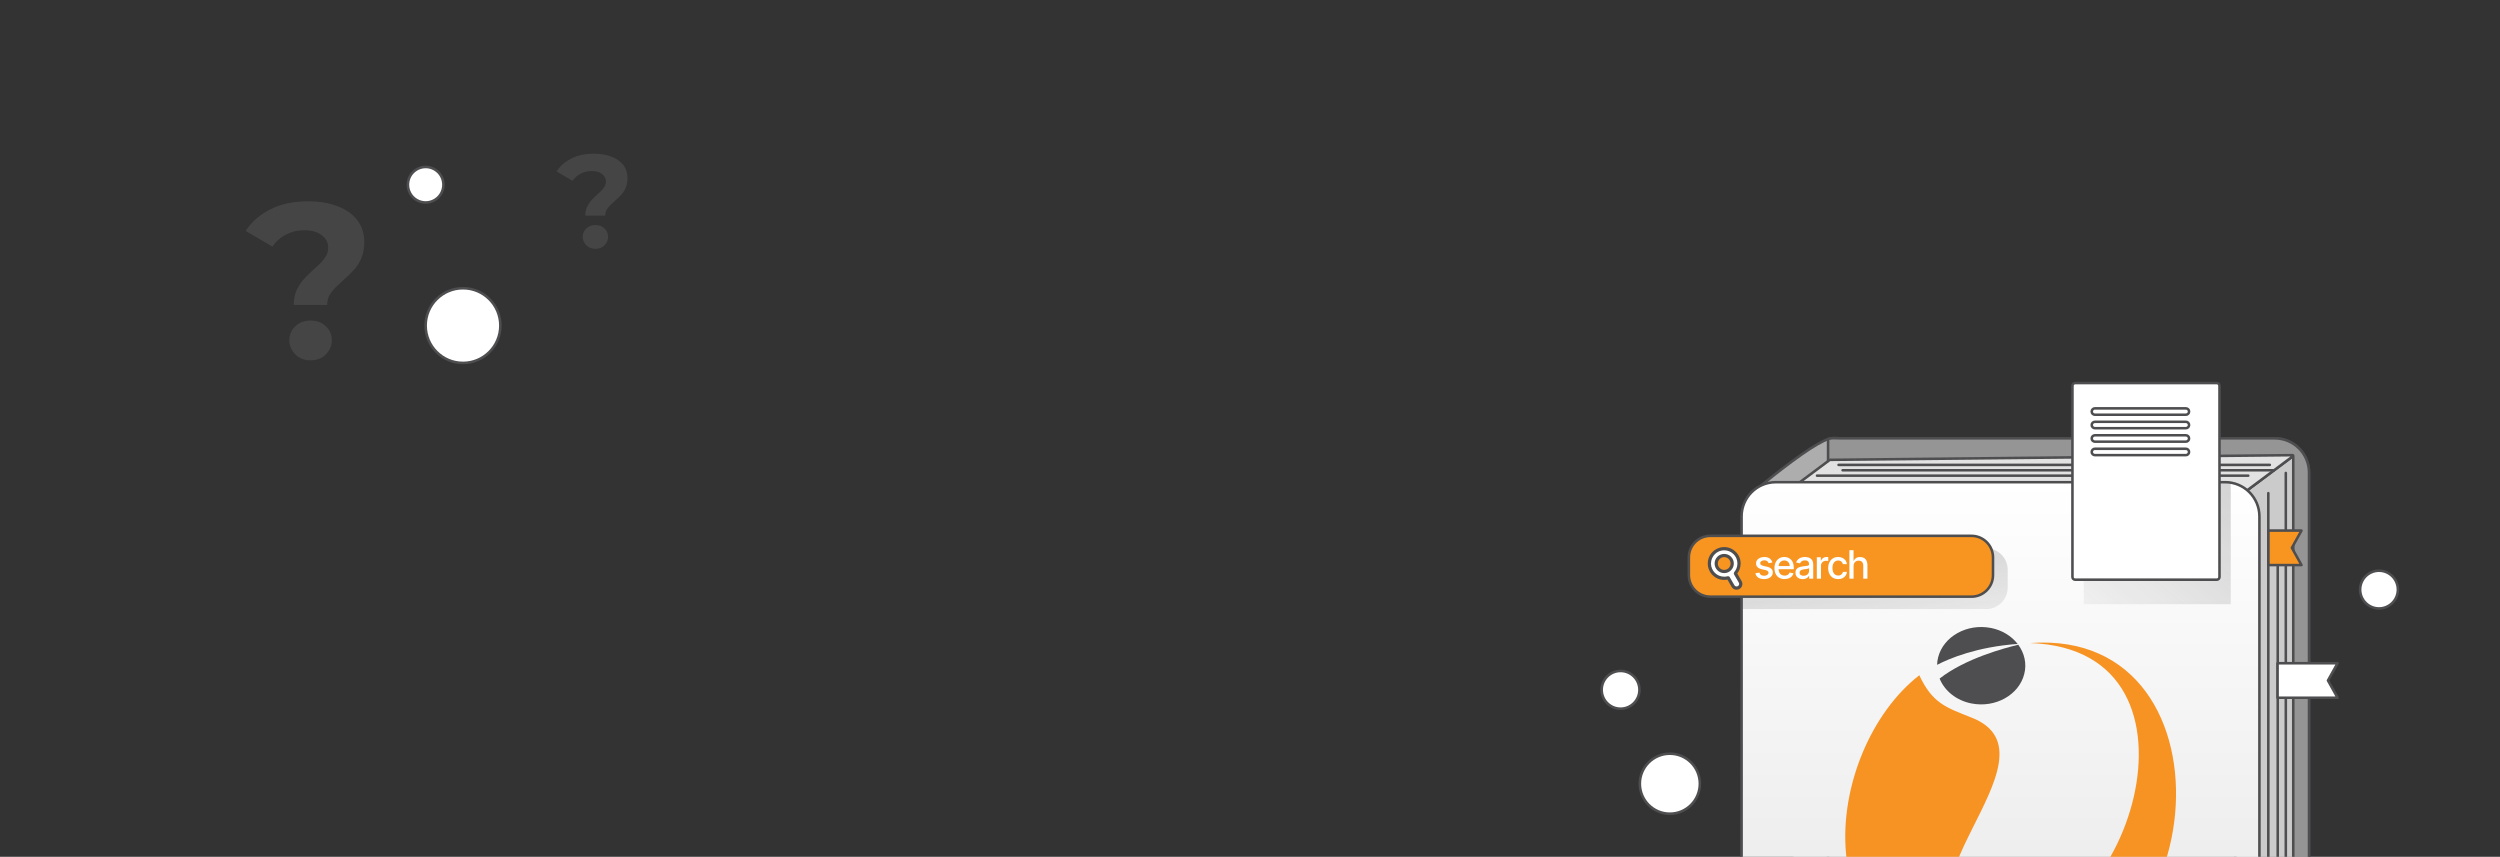 <svg width="1920" height="658" viewBox="0 0 1920 658" fill="none" xmlns="http://www.w3.org/2000/svg">
<rect x="0" y="0" width="1920" height="658" fill="#333333" stroke="none"/>
<g clip-path="url(#clip0_9299_22471)">
<path d="M1382.87 711C1382.87 711 1382.87 710.95 1382.87 710.934L1344.83 394.798C1343.76 385.915 1347.26 377.081 1354.24 371.472C1364.52 363.181 1374.7 355.301 1383.57 349.1C1392.45 342.881 1399.92 338.44 1404.79 336.959C1406.17 336.548 1407.62 336.45 1409.13 336.482C1409.8 336.482 1410.49 336.532 1411.19 336.565C1411.27 336.565 1411.35 336.565 1411.43 336.565C1412.21 336.598 1412.99 336.63 1413.78 336.63H1747.08C1761.59 336.63 1773.35 348.392 1773.35 362.901V711C1773.35 725.508 1761.59 737.27 1747.08 737.27H1409.15C1394.64 737.27 1382.87 725.508 1382.87 711Z" fill="#ADADAD" stroke="#4E4E50" stroke-width="1.974" stroke-linecap="round" stroke-linejoin="round"/>
<path d="M1409.15 738.309C1407.37 738.309 1405.64 738.128 1403.96 737.799V337.225C1404.24 337.126 1404.52 337.044 1404.79 336.962C1406.79 336.353 1408.91 336.452 1411.18 336.567C1412.04 336.616 1412.91 336.649 1413.77 336.649H1747.06C1761.57 336.649 1773.33 348.411 1773.33 362.92V712.038C1773.33 726.547 1761.57 738.309 1747.06 738.309H1409.13H1409.15Z" fill="#959595" stroke="#4E4E50" stroke-width="1.974" stroke-linecap="round" stroke-linejoin="round"/>
<path d="M1716.73 768.068V383.352L1760.57 350.649C1760.85 350.452 1761.22 350.649 1761.22 350.978V734.872L1716.71 768.068H1716.73Z" fill="#CBCBCB" stroke="#4E4E50" stroke-width="1.974" stroke-linecap="round" stroke-linejoin="round"/>
<path d="M1761.03 350.303L1717.98 382.413L1361.24 386.032L1405.31 353.165L1760.78 349.562C1761.19 349.562 1761.36 350.072 1761.04 350.303H1761.03Z" fill="#E2E2E2" stroke="#4E4E50" stroke-width="1.974" stroke-linecap="round" stroke-linejoin="round"/>
<path d="M1708.96 370.32H1363.81C1349.3 370.32 1337.54 382.082 1337.54 396.591V743.637C1337.54 758.145 1349.3 769.907 1363.81 769.907H1708.96C1723.47 769.907 1735.23 758.145 1735.23 743.637V396.591C1735.23 382.082 1723.47 370.32 1708.96 370.32Z" fill="url(#paint0_linear_9299_22471)" stroke="#4E4E50" stroke-width="1.974" stroke-linecap="round" stroke-linejoin="round"/>
<path d="M1742.06 378.746V709.934" stroke="#4E4E50" stroke-width="1.974" stroke-linecap="round" stroke-linejoin="round"/>
<path opacity="0.24" d="M1336.91 467.773V421.055H1525.35C1534.48 421.055 1541.9 428.457 1541.9 437.603V451.224C1541.9 460.354 1534.49 467.773 1525.35 467.773H1336.91Z" fill="url(#paint1_linear_9299_22471)"/>
<path d="M1726.66 365.305H1395.48" stroke="#4E4E50" stroke-width="1.974" stroke-linecap="round" stroke-linejoin="round"/>
<path d="M1746.3 361.16H1415.12" stroke="#4E4E50" stroke-width="1.974" stroke-linecap="round" stroke-linejoin="round"/>
<path d="M1743.21 357.031H1412.02" stroke="#4E4E50" stroke-width="1.974" stroke-linecap="round" stroke-linejoin="round"/>
<path d="M1749.3 410.805V734.755" stroke="#4E4E50" stroke-width="1.974" stroke-linecap="round" stroke-linejoin="round"/>
<path d="M1755.5 363.23V730.608" stroke="#4E4E50" stroke-width="1.974" stroke-linecap="round" stroke-linejoin="round"/>
<path d="M1514.08 411.527H1313.59C1304.45 411.527 1297.04 418.936 1297.04 428.076V441.697C1297.04 450.836 1304.45 458.245 1313.59 458.245H1514.08C1523.22 458.245 1530.63 450.836 1530.63 441.697V428.076C1530.63 418.936 1523.22 411.527 1514.08 411.527Z" fill="#F89521" stroke="#4E4E50" stroke-width="1.974" stroke-linecap="round" stroke-linejoin="round"/>
<path fill-rule="evenodd" clip-rule="evenodd" d="M1327.37 443.87C1327.32 443.788 1327.22 443.738 1327.13 443.771C1326.19 444.018 1325.2 444.15 1324.18 444.15C1317.9 444.15 1312.8 439.05 1312.8 432.766C1312.8 426.482 1317.9 421.383 1324.18 421.383C1330.47 421.383 1335.56 426.482 1335.56 432.766C1335.56 435.53 1334.58 438.063 1332.93 440.037C1332.78 440.218 1332.78 440.465 1332.9 440.662L1336.5 446.897C1337.36 448.377 1336.85 450.285 1335.37 451.141L1335.2 451.24C1333.72 452.095 1331.81 451.585 1330.96 450.104L1327.36 443.87H1327.37ZM1330.33 432.766C1330.33 436.155 1327.59 438.902 1324.2 438.902C1320.81 438.902 1318.06 436.155 1318.06 432.766C1318.06 429.377 1320.81 426.63 1324.2 426.63C1327.59 426.63 1330.33 429.377 1330.33 432.766Z" fill="white"/>
<path d="M1324.18 445.384C1325.3 445.384 1326.4 445.236 1327.44 444.956L1326.8 442.554C1325.96 442.784 1325.09 442.9 1324.18 442.9V445.384ZM1311.56 432.766C1311.56 439.741 1317.22 445.384 1324.18 445.384V442.9C1318.59 442.9 1314.03 438.359 1314.03 432.75H1311.55L1311.56 432.766ZM1324.18 420.149C1317.21 420.149 1311.56 425.808 1311.56 432.766H1314.05C1314.05 427.173 1318.59 422.617 1324.2 422.617V420.133L1324.18 420.149ZM1336.81 432.766C1336.81 425.792 1331.16 420.149 1324.2 420.149V422.633C1329.79 422.633 1334.35 427.173 1334.35 432.783H1336.83L1336.81 432.766ZM1333.9 440.843C1335.73 438.656 1336.81 435.843 1336.81 432.766H1334.33C1334.33 435.234 1333.46 437.488 1331.99 439.248L1333.9 440.827V440.843ZM1331.83 441.304L1335.43 447.539L1337.59 446.305L1333.99 440.07L1331.83 441.304ZM1335.43 447.539C1335.94 448.427 1335.65 449.562 1334.76 450.088L1335.99 452.243C1338.06 451.042 1338.79 448.394 1337.59 446.305L1335.43 447.539ZM1334.74 450.072L1334.58 450.171L1335.81 452.325L1335.98 452.227L1334.74 450.072ZM1334.59 450.171C1333.71 450.68 1332.57 450.384 1332.04 449.496L1329.89 450.73C1331.09 452.803 1333.74 453.526 1335.83 452.325L1334.59 450.171ZM1332.04 449.48L1328.44 443.245L1326.29 444.479L1329.89 450.713L1332.04 449.48ZM1324.18 440.152C1328.26 440.152 1331.57 436.846 1331.57 432.766H1329.08C1329.08 435.464 1326.9 437.669 1324.18 437.669V440.152ZM1316.81 432.766C1316.81 436.846 1320.12 440.152 1324.18 440.152V437.669C1321.48 437.669 1319.28 435.481 1319.28 432.766H1316.79H1316.81ZM1324.18 425.397C1320.1 425.397 1316.81 428.703 1316.81 432.766H1319.3C1319.3 430.069 1321.48 427.864 1324.2 427.864V425.38L1324.18 425.397ZM1331.57 432.766C1331.57 428.687 1328.26 425.397 1324.18 425.397V427.881C1326.88 427.881 1329.08 430.069 1329.08 432.783H1331.57V432.766ZM1331.99 439.248C1331.47 439.873 1331.48 440.695 1331.83 441.288L1333.99 440.054C1334.1 440.251 1334.13 440.564 1333.9 440.843L1331.99 439.264V439.248ZM1327.45 444.972C1326.98 445.104 1326.52 444.874 1326.3 444.495L1328.46 443.262C1328.15 442.719 1327.49 442.406 1326.81 442.587L1327.45 444.989V444.972Z" fill="#4E4E50"/>
<path d="M1361.19 432.01L1358.3 432.52C1358.18 432.142 1357.99 431.797 1357.72 431.468C1357.46 431.139 1357.11 430.859 1356.67 430.645C1356.23 430.431 1355.68 430.332 1355.01 430.332C1354.1 430.332 1353.35 430.53 1352.74 430.941C1352.13 431.336 1351.83 431.862 1351.83 432.487C1351.83 433.03 1352.03 433.474 1352.44 433.82C1352.85 434.149 1353.49 434.429 1354.42 434.642L1357.03 435.235C1358.55 435.58 1359.66 436.123 1360.4 436.847C1361.14 437.57 1361.52 438.525 1361.52 439.676C1361.52 440.663 1361.24 441.535 1360.67 442.308C1360.11 443.065 1359.32 443.673 1358.3 444.101C1357.29 444.529 1356.13 444.759 1354.81 444.759C1352.97 444.759 1351.47 444.364 1350.3 443.591C1349.14 442.802 1348.43 441.683 1348.17 440.219L1351.26 439.742C1351.46 440.548 1351.85 441.157 1352.44 441.568C1353.03 441.979 1353.82 442.176 1354.78 442.176C1355.83 442.176 1356.67 441.963 1357.29 441.518C1357.92 441.074 1358.23 440.532 1358.23 439.906C1358.23 439.396 1358.04 438.969 1357.66 438.607C1357.28 438.261 1356.7 437.998 1355.91 437.817L1353.13 437.209C1351.6 436.863 1350.47 436.304 1349.73 435.547C1349 434.79 1348.64 433.82 1348.64 432.652C1348.64 431.681 1348.91 430.842 1349.45 430.102C1349.99 429.378 1350.73 428.803 1351.69 428.408C1352.64 427.997 1353.74 427.783 1354.96 427.783C1356.74 427.783 1358.13 428.161 1359.15 428.934C1360.17 429.691 1360.85 430.727 1361.18 431.994L1361.19 432.01ZM1370.59 444.743C1368.97 444.743 1367.58 444.397 1366.41 443.706C1365.24 443.015 1364.35 442.028 1363.71 440.762C1363.09 439.495 1362.77 438.015 1362.77 436.304C1362.77 434.593 1363.09 433.145 1363.71 431.862C1364.35 430.579 1365.22 429.576 1366.36 428.852C1367.49 428.128 1368.83 427.766 1370.36 427.766C1371.28 427.766 1372.18 427.914 1373.05 428.227C1373.93 428.539 1374.7 429.017 1375.39 429.675C1376.08 430.333 1376.62 431.188 1377.02 432.224C1377.41 433.261 1377.61 434.527 1377.61 436.024V437.159H1364.57V434.758H1374.49C1374.49 433.919 1374.32 433.178 1373.98 432.52C1373.63 431.862 1373.15 431.352 1372.53 430.974C1371.92 430.596 1371.2 430.415 1370.37 430.415C1369.47 430.415 1368.69 430.629 1368.02 431.073C1367.36 431.5 1366.85 432.076 1366.47 432.784C1366.11 433.474 1365.95 434.248 1365.95 435.054V436.929C1365.95 438.031 1366.14 438.952 1366.52 439.725C1366.92 440.499 1367.46 441.091 1368.15 441.486C1368.84 441.88 1369.67 442.078 1370.6 442.078C1371.21 442.078 1371.75 441.996 1372.26 441.815C1372.76 441.634 1373.2 441.37 1373.56 441.025C1373.93 440.68 1374.21 440.252 1374.4 439.725L1377.43 440.268C1377.18 441.157 1376.76 441.946 1376.13 442.604C1375.5 443.262 1374.73 443.789 1373.79 444.15C1372.86 444.512 1371.79 444.693 1370.6 444.693L1370.59 444.743ZM1384.45 444.776C1383.42 444.776 1382.48 444.578 1381.64 444.2C1380.8 443.805 1380.13 443.246 1379.63 442.505C1379.16 441.765 1378.91 440.86 1378.91 439.775C1378.91 438.854 1379.09 438.08 1379.45 437.488C1379.81 436.896 1380.29 436.419 1380.9 436.074C1381.51 435.728 1382.18 435.465 1382.92 435.284C1383.66 435.103 1384.44 434.971 1385.21 434.873C1386.2 434.758 1386.99 434.659 1387.61 434.593C1388.22 434.511 1388.66 434.396 1388.94 434.215C1389.22 434.05 1389.36 433.771 1389.36 433.376V433.293C1389.36 432.356 1389.09 431.632 1388.57 431.122C1388.04 430.612 1387.27 430.349 1386.23 430.349C1385.19 430.349 1384.31 430.596 1383.68 431.073C1383.07 431.55 1382.64 432.06 1382.41 432.652L1379.4 431.961C1379.77 430.958 1380.28 430.152 1380.97 429.543C1381.66 428.918 1382.45 428.474 1383.35 428.194C1384.26 427.914 1385.19 427.766 1386.18 427.766C1386.84 427.766 1387.53 427.849 1388.27 427.997C1389.01 428.145 1389.7 428.424 1390.34 428.836C1390.98 429.247 1391.53 429.823 1391.94 430.579C1392.35 431.319 1392.56 432.306 1392.56 433.491V444.397H1389.44V442.16H1389.31C1389.09 442.571 1388.8 442.983 1388.37 443.377C1387.96 443.772 1387.43 444.101 1386.77 444.364C1386.13 444.628 1385.34 444.759 1384.44 444.759L1384.45 444.776ZM1385.14 442.209C1386.03 442.209 1386.79 442.028 1387.41 441.683C1388.06 441.338 1388.53 440.877 1388.86 440.318C1389.19 439.742 1389.37 439.133 1389.37 438.492V436.37C1389.26 436.485 1389.04 436.583 1388.71 436.682C1388.4 436.781 1388.02 436.863 1387.61 436.929C1387.2 436.995 1386.79 437.061 1386.41 437.11C1386.02 437.159 1385.69 437.209 1385.42 437.241C1384.8 437.324 1384.24 437.455 1383.73 437.636C1383.22 437.817 1382.83 438.097 1382.51 438.442C1382.22 438.788 1382.07 439.248 1382.07 439.808C1382.07 440.597 1382.36 441.19 1382.94 441.601C1383.53 441.996 1384.27 442.193 1385.18 442.193L1385.14 442.209ZM1395.31 444.414V427.997H1398.4V430.612H1398.57C1398.86 429.724 1399.39 429.033 1400.15 428.523C1400.9 428.013 1401.78 427.75 1402.73 427.75C1402.93 427.75 1403.16 427.75 1403.44 427.766C1403.72 427.766 1403.93 427.799 1404.1 427.816V430.875C1403.96 430.842 1403.73 430.793 1403.4 430.76C1403.08 430.711 1402.75 430.678 1402.42 430.678C1401.66 430.678 1400.99 430.842 1400.39 431.155C1399.8 431.468 1399.34 431.912 1399.01 432.471C1398.67 433.03 1398.5 433.655 1398.5 434.379V444.414H1395.31ZM1411.69 444.743C1410.1 444.743 1408.73 444.381 1407.58 443.657C1406.45 442.933 1405.56 441.93 1404.95 440.647C1404.34 439.364 1404.03 437.916 1404.03 436.271C1404.03 434.626 1404.34 433.129 1404.97 431.862C1405.59 430.579 1406.48 429.576 1407.62 428.852C1408.75 428.128 1410.1 427.766 1411.65 427.766C1412.9 427.766 1414 427.997 1414.98 428.457C1415.96 428.918 1416.75 429.559 1417.35 430.382C1417.96 431.204 1418.32 432.175 1418.44 433.277H1415.33C1415.17 432.504 1414.77 431.846 1414.16 431.287C1413.55 430.727 1412.75 430.448 1411.73 430.448C1410.84 430.448 1410.05 430.678 1409.39 431.155C1408.73 431.616 1408.21 432.274 1407.85 433.145C1407.47 434.001 1407.29 435.004 1407.29 436.189C1407.29 437.373 1407.47 438.426 1407.83 439.281C1408.19 440.153 1408.7 440.828 1409.38 441.305C1410.05 441.782 1410.84 442.028 1411.74 442.028C1412.35 442.028 1412.9 441.913 1413.39 441.699C1413.88 441.469 1414.31 441.14 1414.64 440.729C1414.98 440.301 1415.22 439.808 1415.36 439.215H1418.47C1418.36 440.285 1418.01 441.222 1417.44 442.061C1416.86 442.9 1416.09 443.558 1415.12 444.035C1414.16 444.512 1413.03 444.759 1411.73 444.759L1411.69 444.743ZM1423.54 434.675V444.43H1420.35V422.535H1423.51V430.678H1423.7C1424.08 429.79 1424.67 429.099 1425.46 428.572C1426.25 428.046 1427.29 427.799 1428.56 427.799C1429.67 427.799 1430.66 428.029 1431.5 428.49C1432.36 428.951 1433 429.642 1433.47 430.563C1433.95 431.484 1434.18 432.619 1434.18 433.984V444.43H1430.99V434.379C1430.99 433.178 1430.68 432.241 1430.05 431.583C1429.43 430.908 1428.57 430.579 1427.47 430.579C1426.71 430.579 1426.04 430.744 1425.45 431.056C1424.85 431.369 1424.39 431.846 1424.05 432.471C1423.72 433.08 1423.54 433.82 1423.54 434.692V434.675Z" fill="white"/>
<path d="M1742.14 407.484H1767.54L1760.16 420.727L1767.54 433.969H1742.14V407.484Z" fill="#F89521" stroke="#4E4E50" stroke-width="1.974" stroke-linecap="round" stroke-linejoin="round"/>
<path d="M1749.18 509.375H1795.26L1787.87 522.617L1795.26 535.86H1749.18V509.375Z" fill="white" stroke="#4E4E50" stroke-width="1.974" stroke-linecap="round" stroke-linejoin="round"/>
<path d="M1244.6 544.282C1252.6 544.282 1259.09 537.793 1259.09 529.789C1259.09 521.785 1252.6 515.297 1244.6 515.297C1236.59 515.297 1230.1 521.785 1230.1 529.789C1230.1 537.793 1236.59 544.282 1244.6 544.282Z" fill="white" stroke="#4E4E50" stroke-width="1.974"/>
<path d="M1827.07 467.293C1835.08 467.293 1841.57 460.805 1841.57 452.801C1841.57 444.797 1835.08 438.309 1827.07 438.309C1819.07 438.309 1812.58 444.797 1812.58 452.801C1812.58 460.805 1819.07 467.293 1827.07 467.293Z" fill="white" stroke="#4E4E50" stroke-width="1.974"/>
<path d="M1282.45 624.937C1295.18 624.937 1305.49 614.618 1305.49 601.89C1305.49 589.162 1295.18 578.844 1282.45 578.844C1269.72 578.844 1259.4 589.162 1259.4 601.89C1259.4 614.618 1269.72 624.937 1282.45 624.937Z" fill="white" stroke="#4E4E50" stroke-width="1.974"/>
<path d="M1713.21 369.695H1600.28V464.02H1713.21V369.695Z" fill="url(#paint2_linear_9299_22471)"/>
<path d="M1702.5 294.191H1593.71C1592.57 294.191 1591.64 295.119 1591.64 296.264V443.146C1591.64 444.291 1592.57 445.219 1593.71 445.219H1702.5C1703.64 445.219 1704.57 444.291 1704.57 443.146V296.264C1704.57 295.119 1703.64 294.191 1702.5 294.191Z" fill="white" stroke="#4E4E50" stroke-width="1.974" stroke-linejoin="round"/>
<path d="M1678.76 313.617H1608.88C1607.53 313.617 1606.43 314.715 1606.43 316.068C1606.43 317.422 1607.53 318.519 1608.88 318.519H1678.76C1680.11 318.519 1681.21 317.422 1681.21 316.068C1681.21 314.715 1680.11 313.617 1678.76 313.617Z" fill="white" stroke="#4E4E50" stroke-width="1.974"/>
<path d="M1678.76 323.949H1608.88C1607.53 323.949 1606.43 325.047 1606.43 326.4C1606.43 327.754 1607.53 328.851 1608.88 328.851H1678.76C1680.11 328.851 1681.21 327.754 1681.21 326.4C1681.21 325.047 1680.11 323.949 1678.76 323.949Z" fill="white" stroke="#4E4E50" stroke-width="1.974"/>
<path d="M1678.76 334.297H1608.88C1607.53 334.297 1606.43 335.394 1606.43 336.748C1606.43 338.102 1607.53 339.199 1608.88 339.199H1678.76C1680.11 339.199 1681.21 338.102 1681.21 336.748C1681.21 335.394 1680.11 334.297 1678.76 334.297Z" fill="white" stroke="#4E4E50" stroke-width="1.974"/>
<path d="M1678.76 344.645H1608.88C1607.53 344.645 1606.43 345.742 1606.43 347.096C1606.43 348.449 1607.53 349.547 1608.88 349.547H1678.76C1680.11 349.547 1681.21 348.449 1681.21 347.096C1681.21 345.742 1680.11 344.645 1678.76 344.645Z" fill="white" stroke="#4E4E50" stroke-width="1.974"/>
<path d="M1474.04 518.604C1484.09 540.268 1494.93 543.394 1513.18 550.73C1591.26 579.814 1432.34 697.02 1531.93 713.849C1631.48 730.677 1708.17 498.683 1559.04 493.863C1723.69 481.558 1700.34 767.443 1533.03 756.586C1377.96 746.502 1400.26 575.751 1474.04 518.587V518.604Z" fill="#F69323"/>
<path d="M1550.01 495.16C1539.63 497.677 1509.29 505.688 1489.62 521.151C1493.4 530.478 1502.33 537.963 1514.15 540.266C1532.41 543.836 1550.52 533.768 1554.6 517.746C1556.7 509.653 1554.76 501.609 1550.01 495.16Z" fill="#4E4E50"/>
<path d="M1528.95 482.266C1510.69 478.696 1492.58 488.764 1488.5 504.786C1487.99 506.743 1487.74 508.668 1487.69 510.593C1497.43 505.543 1518.29 496.824 1549.55 494.538C1544.87 488.533 1537.7 483.96 1528.97 482.249L1528.95 482.266Z" fill="#4E4E50"/>
<path d="M355.588 278.729C371.433 278.729 384.277 265.885 384.277 250.04C384.277 234.196 371.433 221.352 355.588 221.352C339.744 221.352 326.899 234.196 326.899 250.04C326.899 265.885 339.744 278.729 355.588 278.729Z" fill="white" stroke="#4E4E50" stroke-width="1.974"/>
<path d="M326.916 155.501C334.447 155.501 340.553 149.395 340.553 141.864C340.553 134.332 334.447 128.227 326.916 128.227C319.384 128.227 313.279 134.332 313.279 141.864C313.279 149.395 319.384 155.501 326.916 155.501Z" fill="white" stroke="#4E4E50" stroke-width="1.974"/>
<path opacity="0.21" d="M225.617 234.15C225.617 230.185 226.242 226.682 227.476 223.638C228.841 220.579 230.47 217.864 232.394 215.496C234.434 213.127 236.573 210.922 238.843 208.883C241.096 206.843 243.202 204.918 245.127 203.109C247.166 201.184 248.795 199.21 250.045 197.17C251.411 195.13 252.085 192.877 252.085 190.393C252.085 186.313 250.391 183.04 247.002 180.556C243.728 178.072 239.303 176.822 233.776 176.822C228.249 176.822 223.709 177.957 219.53 180.21C215.352 182.365 211.898 185.409 209.183 189.373L188.654 177.332C193.178 170.439 199.461 164.945 207.489 160.882C215.517 156.703 225.239 154.598 236.671 154.598C245.16 154.598 252.611 155.848 259.06 158.332C265.508 160.701 270.542 164.204 274.161 168.843C277.895 173.482 279.754 179.19 279.754 185.984C279.754 190.393 279.079 194.292 277.714 197.697C276.365 201.085 274.605 204.03 272.45 206.514C270.295 208.998 267.976 211.317 265.492 213.472C263.123 215.627 260.853 217.716 258.714 219.756C256.559 221.796 254.75 223.934 253.286 226.204C251.921 228.458 251.246 231.123 251.246 234.183H225.633L225.617 234.15ZM238.514 276.722C233.76 276.722 229.861 275.193 226.801 272.149C223.742 269.09 222.228 265.471 222.228 261.292C222.228 257.114 223.758 253.429 226.801 250.6C229.861 247.655 233.76 246.191 238.514 246.191C243.268 246.191 247.282 247.655 250.226 250.6C253.286 253.429 254.799 256.982 254.799 261.292C254.799 265.602 253.269 269.09 250.226 272.149C247.282 275.209 243.383 276.722 238.514 276.722Z" fill="#8B8B8B"/>
<path opacity="0.21" d="M449.551 165.636C449.551 163.267 449.929 161.178 450.669 159.352C451.475 157.526 452.462 155.898 453.614 154.483C454.831 153.068 456.114 151.752 457.463 150.535C458.812 149.318 460.062 148.166 461.214 147.08C462.431 145.929 463.418 144.744 464.158 143.527C464.964 142.31 465.376 140.961 465.376 139.48C465.376 137.046 464.356 135.088 462.332 133.591C460.375 132.111 457.743 131.354 454.42 131.354C451.097 131.354 448.399 132.029 445.899 133.377C443.398 134.661 441.342 136.487 439.714 138.855L427.442 131.65C430.14 127.521 433.89 124.248 438.694 121.813C443.497 119.313 449.304 118.062 456.131 118.062C461.197 118.062 465.655 118.803 469.521 120.3C473.37 121.714 476.381 123.82 478.552 126.584C480.789 129.347 481.891 132.769 481.891 136.816C481.891 139.448 481.48 141.783 480.674 143.807C479.868 145.83 478.815 147.59 477.532 149.071C476.249 150.551 474.867 151.95 473.37 153.233C471.956 154.516 470.607 155.766 469.307 156.983C468.024 158.201 466.938 159.484 466.066 160.833C465.26 162.181 464.849 163.777 464.849 165.603H449.534L449.551 165.636ZM457.266 191.084C454.42 191.084 452.1 190.179 450.275 188.353C448.449 186.527 447.544 184.372 447.544 181.872C447.544 179.372 448.449 177.167 450.275 175.489C452.1 173.729 454.436 172.857 457.266 172.857C460.095 172.857 462.497 173.729 464.257 175.489C466.083 177.184 466.988 179.306 466.988 181.872C466.988 184.438 466.083 186.544 464.257 188.353C462.497 190.179 460.161 191.084 457.266 191.084Z" fill="#8B8B8B"/>
</g>
<defs>
<linearGradient id="paint0_linear_9299_22471" x1="1536.39" y1="369.695" x2="1536.39" y2="770.532" gradientUnits="userSpaceOnUse">
<stop stop-color="white"/>
<stop offset="1" stop-color="#E8E7E7"/>
</linearGradient>
<linearGradient id="paint1_linear_9299_22471" x1="1434.97" y1="419.475" x2="1449.61" y2="527.19" gradientUnits="userSpaceOnUse">
<stop stop-color="#4E4E50"/>
<stop offset="1" stop-color="#4E4E50" stop-opacity="0"/>
</linearGradient>
<linearGradient id="paint2_linear_9299_22471" x1="2079.35" y1="-100.84" x2="1513.9" y2="591.852" gradientUnits="userSpaceOnUse">
<stop stop-color="#4E4E50"/>
<stop offset="0.88" stop-color="#4E4E50" stop-opacity="0"/>
</linearGradient>
<clipPath id="clip0_9299_22471">
<rect width="1776.6" height="658" fill="white" transform="translate(143.4)"/>
</clipPath>
</defs>
</svg>
